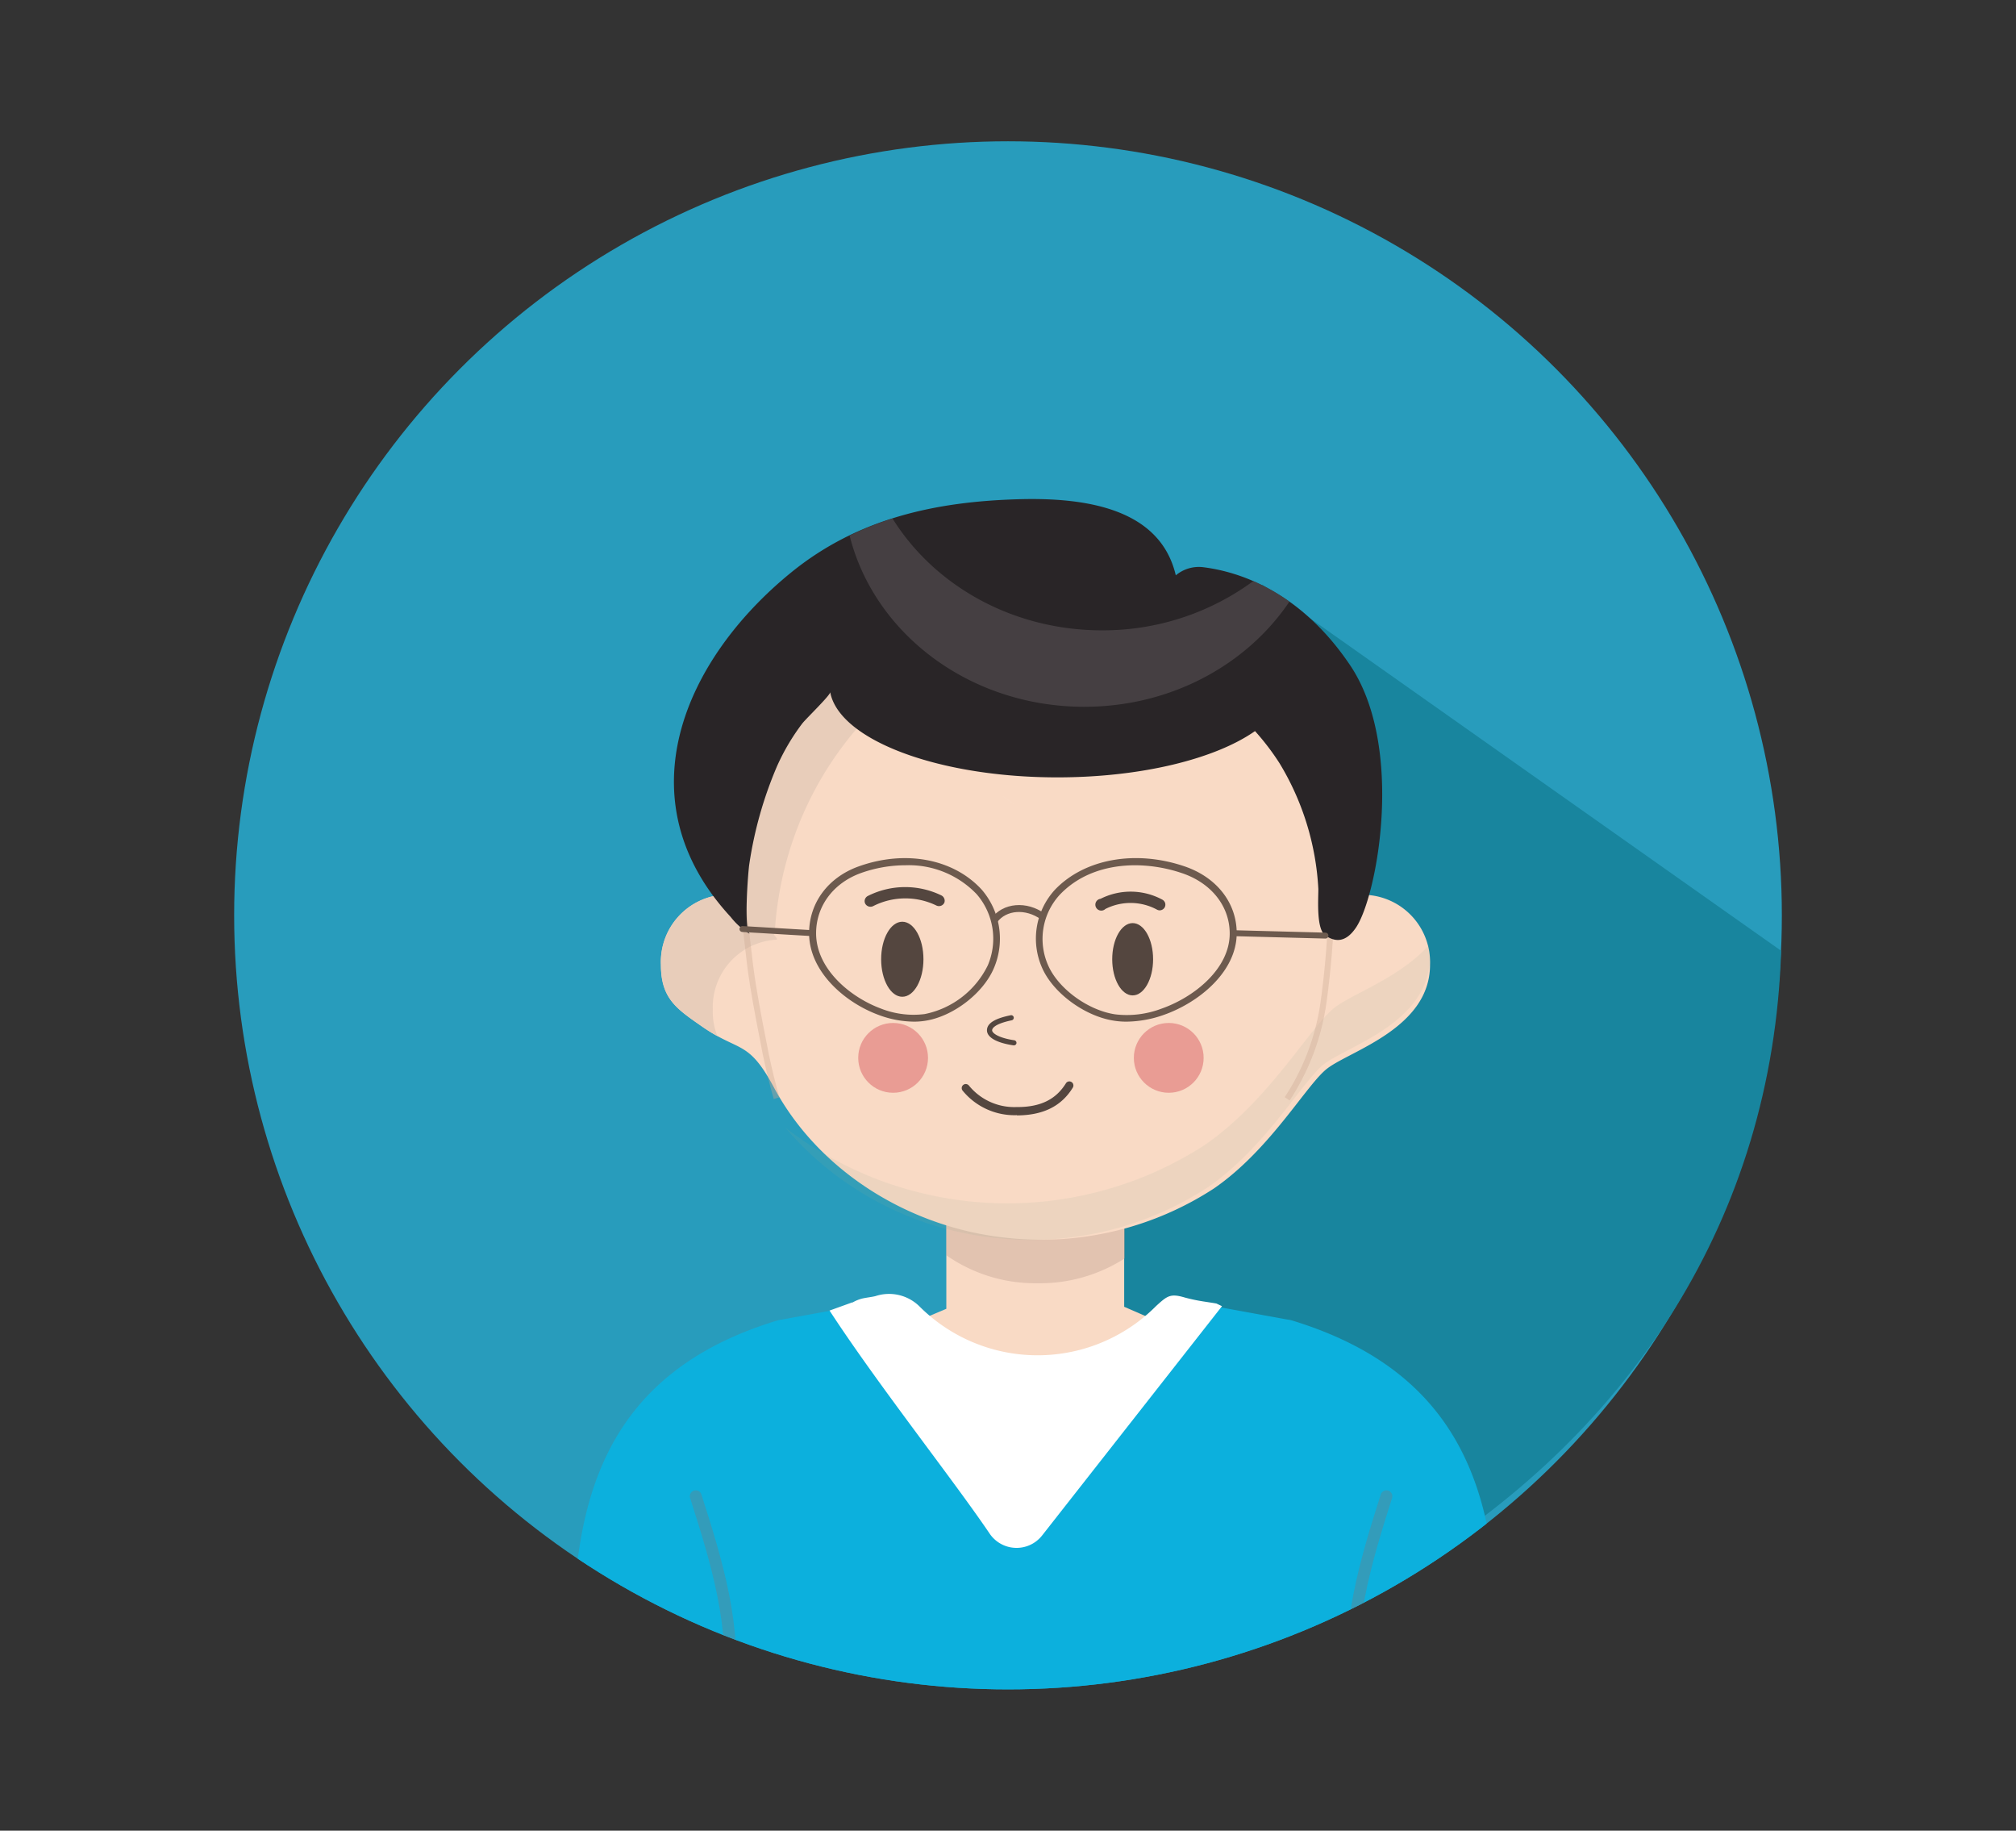 <svg id="圖層_1" data-name="圖層 1" xmlns="http://www.w3.org/2000/svg" xmlns:xlink="http://www.w3.org/1999/xlink" viewBox="0 0 340.26 308.9"><rect x="0" y="0" width="340.26" height="308.9" fill="#333333" stroke="none"/><defs><style>.cls-1,.cls-11,.cls-13,.cls-19{fill:none;}.cls-2{fill:#289cbc;}.cls-3{fill:#18859e;}.cls-4{clip-path:url(#clip-path);}.cls-5{fill:#f9dac5;}.cls-6{fill:#ba9a8c;}.cls-11,.cls-13,.cls-6{opacity:0.37;}.cls-11,.cls-13,.cls-14,.cls-15,.cls-6{isolation:isolate;}.cls-7{fill:#e8cdba;}.cls-8{opacity:0.12;}.cls-9{fill:#92ac93;}.cls-10{fill:#54463f;}.cls-11{stroke:#cca793;}.cls-11,.cls-13{stroke-miterlimit:10;}.cls-12{fill:#0cb0dd;}.cls-13{stroke:#757a7c;stroke-width:2px;}.cls-13,.cls-19{stroke-linecap:round;}.cls-14{fill:#f7f8f8;fill-rule:evenodd;opacity:0.05;}.cls-15{fill:#c30d23;opacity:0.3;}.cls-16{fill:#fff;}.cls-17{fill:#6d5a4e;}.cls-18{fill:#292527;}.cls-19{stroke:#6d5a4e;stroke-linejoin:round;}.cls-20{fill:#514c4e;opacity:0.69;}</style><clipPath id="clip-path"><circle class="cls-1" cx="170.13" cy="154.45" r="130.61"/></clipPath></defs><circle class="cls-2" cx="170.13" cy="154.45" r="130.61"/><path class="cls-3" d="M213.08,98.66l-83,80.33,108.75,84.86c36.11-22.32,60.37-58.18,61.79-103.42Z"/><g class="cls-4"><polygon class="cls-5" points="205.61 227.42 189.74 220.5 189.74 191.31 159.72 191.31 159.72 220.84 140.96 228.79 176.36 240.2 205.61 227.42"/><path class="cls-6" d="M159.72,211.81a26.19,26.19,0,0,0,15.38,4.72,26.52,26.52,0,0,0,14.76-4.21v-21H159.72Z"/><path class="cls-5" d="M230.66,151a10.76,10.76,0,0,0-1.7.17c-1.78-30.61-24.59-54.95-52.49-54.95S123.78,119.23,122,149.89c-.55,0,.84,1.06.25,1.06a11.38,11.38,0,0,0-10.69,11.85c0,5.82,2.79,7.51,7.1,10.52,6.18,4.25,7.66,2.11,12,10.24,7.66,14.24,23.17,23.75,39.6,25.34a53.39,53.39,0,0,0,34.61-8.35c9.64-6.62,15.77-17.77,19.22-20.31,4-3,17.27-6.81,17.27-17.44A11.39,11.39,0,0,0,230.66,151Z"/><path class="cls-7" d="M120.31,170.41A11.39,11.39,0,0,1,131,158.56c.58,0-.81-1.05-.25-1.05,1.78-30.66,26.56-53.73,54.47-53.73a48.31,48.31,0,0,1,27.68,8.82c-9.46-10.16-22.29-16.43-36.44-16.43-27.91,0-52.69,23.06-54.48,53.72-.55,0,.84,1.06.25,1.06a11.38,11.38,0,0,0-10.69,11.85c0,5.82,2.79,7.51,7.1,10.52.91.62,1.71,1.11,2.44,1.51A11,11,0,0,1,120.31,170.41Z"/><g class="cls-8"><path class="cls-9" d="M225.43,169.89c-4,2.86-11,15.64-22,23.25a61.33,61.33,0,0,1-70.88-2.86,53.93,53.93,0,0,0,35.77,18.64,54.73,54.73,0,0,0,35.54-8.58c9.89-6.8,16.18-18.27,19.73-20.87,4.14-3.09,17.73-7,17.73-18a16.17,16.17,0,0,0-.15-2C236.38,164.86,228.52,167.6,225.43,169.89Z"/></g><ellipse class="cls-10" cx="152.29" cy="161.86" rx="3.57" ry="6.33"/><ellipse class="cls-10" cx="191.17" cy="161.86" rx="3.45" ry="6.1"/><path class="cls-10" d="M171.63,187.92a11.09,11.09,0,0,1-9-4,.43.43,0,1,1,.68-.54,10.16,10.16,0,0,0,8.38,3.72c4,0,6.65-1.32,8.4-4.16a.42.42,0,0,1,.59-.14.44.44,0,0,1,.15.6C179,186.45,175.91,187.9,171.63,187.92Z"/><path class="cls-10" d="M171.63,188.17a11.31,11.31,0,0,1-9.16-4.14.68.68,0,0,1,1.06-.86,9.88,9.88,0,0,0,8,3.63h.19c3.89,0,6.49-1.28,8.18-4a.68.68,0,0,1,.95-.22.65.65,0,0,1,.3.42.68.68,0,0,1-.08.52c-1.93,3.14-5,4.67-9.44,4.69ZM163,183.42a.19.19,0,0,0-.12,0,.19.19,0,0,0,0,.26,10.84,10.84,0,0,0,8.77,3.95c4.23,0,7.18-1.47,9-4.46a.17.17,0,0,0,0-.14.23.23,0,0,0-.09-.11.17.17,0,0,0-.14,0,.21.21,0,0,0-.11.08c-1.8,2.92-4.53,4.28-8.61,4.28a10.37,10.37,0,0,1-8.57-3.81A.18.18,0,0,0,163,183.42Z"/><path class="cls-11" d="M125.29,151.28c.52,4.23,1.09,10.58,1.78,14.84s1.4,7.8,2.17,11.72c.52,2.52,1.12,5,1.83,7.46"/><path class="cls-11" d="M224.74,151.11A143.17,143.17,0,0,1,223.4,169a39.66,39.66,0,0,1-6.15,16.41"/><path class="cls-12" d="M252.76,277.49v2.11a7,7,0,0,1-7.09,7H103.82a7.07,7.07,0,0,1-7.12-7v-2.11c0-24.39,5.35-45.75,34.31-54.62a5.55,5.55,0,0,1,1-.22l12.72-2.32h0a13.15,13.15,0,0,0,3-.34,7.29,7.29,0,0,1,7,1.57,28.59,28.59,0,0,0,40,0,7.26,7.26,0,0,1,6.95-1.57,13,13,0,0,0,2.86.34h0l12.72,2.32a5.25,5.25,0,0,1,1,.22C247.39,231.85,252.76,253,252.76,277.49Z"/><path class="cls-13" d="M117.43,252.47c3.49,10.92,7.06,22.33,5.41,33.71"/><path class="cls-13" d="M234,252.47c-3.49,10.92-6.92,22.33-5.41,33.71"/><path class="cls-14" d="M169,134.06l-1.22-.94Z"/><path class="cls-14" d="M176.79,139l-1.94-1.09Z"/><path class="cls-14" d="M187.89,143.67a72.57,72.57,0,0,1-9.67-3.94A72.57,72.57,0,0,0,187.89,143.67Z"/><path class="cls-14" d="M172.87,136.75l-1.63-1Z"/><path class="cls-14" d="M178.22,139.73l-1.43-.72Z"/><path class="cls-14" d="M174.85,137.92l-2-1.17Z"/><path class="cls-14" d="M171.24,135.78c-.77-.51-1.51-1.06-2.26-1.6A11.91,11.91,0,0,1,171.24,135.78Z"/><path class="cls-14" d="M167.76,133.12q-1.72-1.37-3.32-2.86Q166,131.76,167.76,133.12Z"/><circle class="cls-15" cx="150.74" cy="178.5" r="5.89"/><circle class="cls-15" cx="197.26" cy="178.5" r="5.89"/></g><path class="cls-10" d="M171.13,176.39h-.07c-2.85-.42-4.48-1.35-4.48-2.54s1.34-2,4-2.54a.43.43,0,1,1,.18.85c-3.07.64-3.31,1.45-3.31,1.69,0,.45,1,1.27,3.74,1.68a.45.45,0,0,1,.37.5A.44.44,0,0,1,171.13,176.39Z"/><path class="cls-10" d="M146.89,152.61a.59.59,0,0,1-.52-.31.58.58,0,0,1,.25-.78,13.61,13.61,0,0,1,12.1-.12.58.58,0,0,1-.49,1.06,12.41,12.41,0,0,0-11.07.08A.54.54,0,0,1,146.89,152.61Z"/><path class="cls-10" d="M146.89,153a1,1,0,0,1-.85-.51.92.92,0,0,1-.06-.73,1,1,0,0,1,.46-.56,14,14,0,0,1,12.43-.12,1,1,0,0,1,.5.54.93.93,0,0,1,0,.73,1,1,0,0,1-1.27.47,12,12,0,0,0-10.74.08A1,1,0,0,1,146.89,153Zm5.78-2.56a12.58,12.58,0,0,0-5.88,1.43.19.19,0,0,0-.08.27.19.19,0,0,0,.28.09,12.79,12.79,0,0,1,11.4-.09.21.21,0,0,0,.27-.1.22.22,0,0,0,0-.16.19.19,0,0,0-.1-.12A14.09,14.09,0,0,0,152.67,150.42Z"/><path class="cls-10" d="M195.73,153.23a.58.58,0,0,1-.28-.07,9.76,9.76,0,0,0-9-.12.57.57,0,1,1-.49-1,10.86,10.86,0,0,1,10.11.15.58.58,0,0,1-.29,1.08Z"/><path class="cls-10" d="M195.74,153.61a1,1,0,0,1-.48-.13,9.4,9.4,0,0,0-8.7-.1,1,1,0,1,1-.81-1.72,11.28,11.28,0,0,1,10.46.16,1,1,0,0,1,.45.58,1,1,0,0,1-.09.72A1,1,0,0,1,195.74,153.61Zm-4.79-2a9.45,9.45,0,0,1,4.68,1.22.21.21,0,0,0,.28-.08.16.16,0,0,0,0-.15.21.21,0,0,0-.09-.13,10.52,10.52,0,0,0-9.77-.13.19.19,0,0,0-.1.27.2.2,0,0,0,.27.09A11.23,11.23,0,0,1,191,151.61Z"/><path class="cls-16" d="M167,258.73a5.49,5.49,0,0,0,7.61,1.54,5.64,5.64,0,0,0,1.31-1.22l30.33-38.65-.95-.45-.45-.08-1.94-.3a27.81,27.81,0,0,1-2.94-.63c-2.44-.72-2.95-.29-4.83,1.42a28.22,28.22,0,0,1-39.91.12l-.12-.12a7.31,7.31,0,0,0-7.35-1.66c-.7.17-1.33.22-2.1.38a6.26,6.26,0,0,0-1.75.69l-.1,0-3.8,1.37C148.23,233.74,160.78,249.55,167,258.73Z"/><path class="cls-17" d="M154.25,172.39a17.42,17.42,0,0,1-6-1.15c-5.63-2.08-11.69-7.28-11.69-13.78,0-5.1,3.2-9.41,8.35-11.26,7.88-2.83,16-1.3,20.78,3.91a12.66,12.66,0,0,1,2.08,13.2c-1.77,4.25-6.84,8.17-11.54,8.92A11.83,11.83,0,0,1,154.25,172.39ZM152.83,146a22.51,22.51,0,0,0-7.51,1.31c-4.67,1.68-7.58,5.58-7.58,10.17,0,5.95,5.67,10.75,10.94,12.7h0a15,15,0,0,0,7.39.93,15.16,15.16,0,0,0,10.65-8.22,11.47,11.47,0,0,0-1.87-12A15.84,15.84,0,0,0,152.83,146Z"/><path class="cls-17" d="M190.14,172.39a13.17,13.17,0,0,1-2.11-.16c-4.94-.75-10.27-4.66-12.14-8.91a12.18,12.18,0,0,1,2.19-13.22c5-5.2,13.58-6.73,21.86-3.91,5.43,1.85,8.79,6.17,8.79,11.27,0,6.51-6.38,11.71-12.31,13.79h0A19.35,19.35,0,0,1,190.14,172.39ZM191.63,146c-4.51,0-9.23,1.3-12.71,4.92a11,11,0,0,0-2,12c1.73,3.91,6.67,7.53,11.26,8.23a16.47,16.47,0,0,0,7.82-.94c5.56-1.94,11.55-6.75,11.55-12.69,0-4.59-3.07-8.49-8-10.17A25.06,25.06,0,0,0,191.63,146Z"/><path class="cls-18" d="M227.82,112.17c-8.44-12.48-18.76-15.71-24.73-16.46a6.05,6.05,0,0,0-4.64,1.37c-2.62-11.17-14.92-13.18-26.59-12.84-13.86.4-27.06,3.18-38.37,12.39-18.06,14.72-28.44,38.32-10.16,58.1a11.77,11.77,0,0,0,3.26,2.88c-1.12-.55-.31-10.61-.13-11.75a66.69,66.69,0,0,1,4.68-16.56,36.74,36.74,0,0,1,4.25-7.2c.58-.77,4.81-4.83,4.73-5.31,1.49,8,18.08,14.38,38.35,14.38,14.26,0,26.71-3.15,33.35-7.81a41.53,41.53,0,0,1,4.16,5.46A45.51,45.51,0,0,1,222.51,150c0,1.89-.36,6.81,1.2,7.86s3.35,1.3,5.13-1.31C232.42,151.33,237.2,126,227.82,112.17Z"/><path class="cls-17" d="M168.29,155.63l-.94-.68c1.91-2.63,5.93-3,9-.77l-.68.94C173.12,153.29,169.82,153.52,168.29,155.63Z"/><line class="cls-19" x1="208.16" y1="157.46" x2="223.71" y2="157.87"/><line class="cls-19" x1="137.16" y1="157.46" x2="125.31" y2="156.76"/><path class="cls-20" d="M183,119.26c14.64,0,27.46-7.1,34.63-17.75a34.25,34.25,0,0,0-6.1-3.46A42.81,42.81,0,0,1,186,106.36c-15.14,0-28.35-7.6-35.36-18.87a52.71,52.71,0,0,0-7.24,2.88C147.54,106.92,163.69,119.26,183,119.26Z"/></svg>